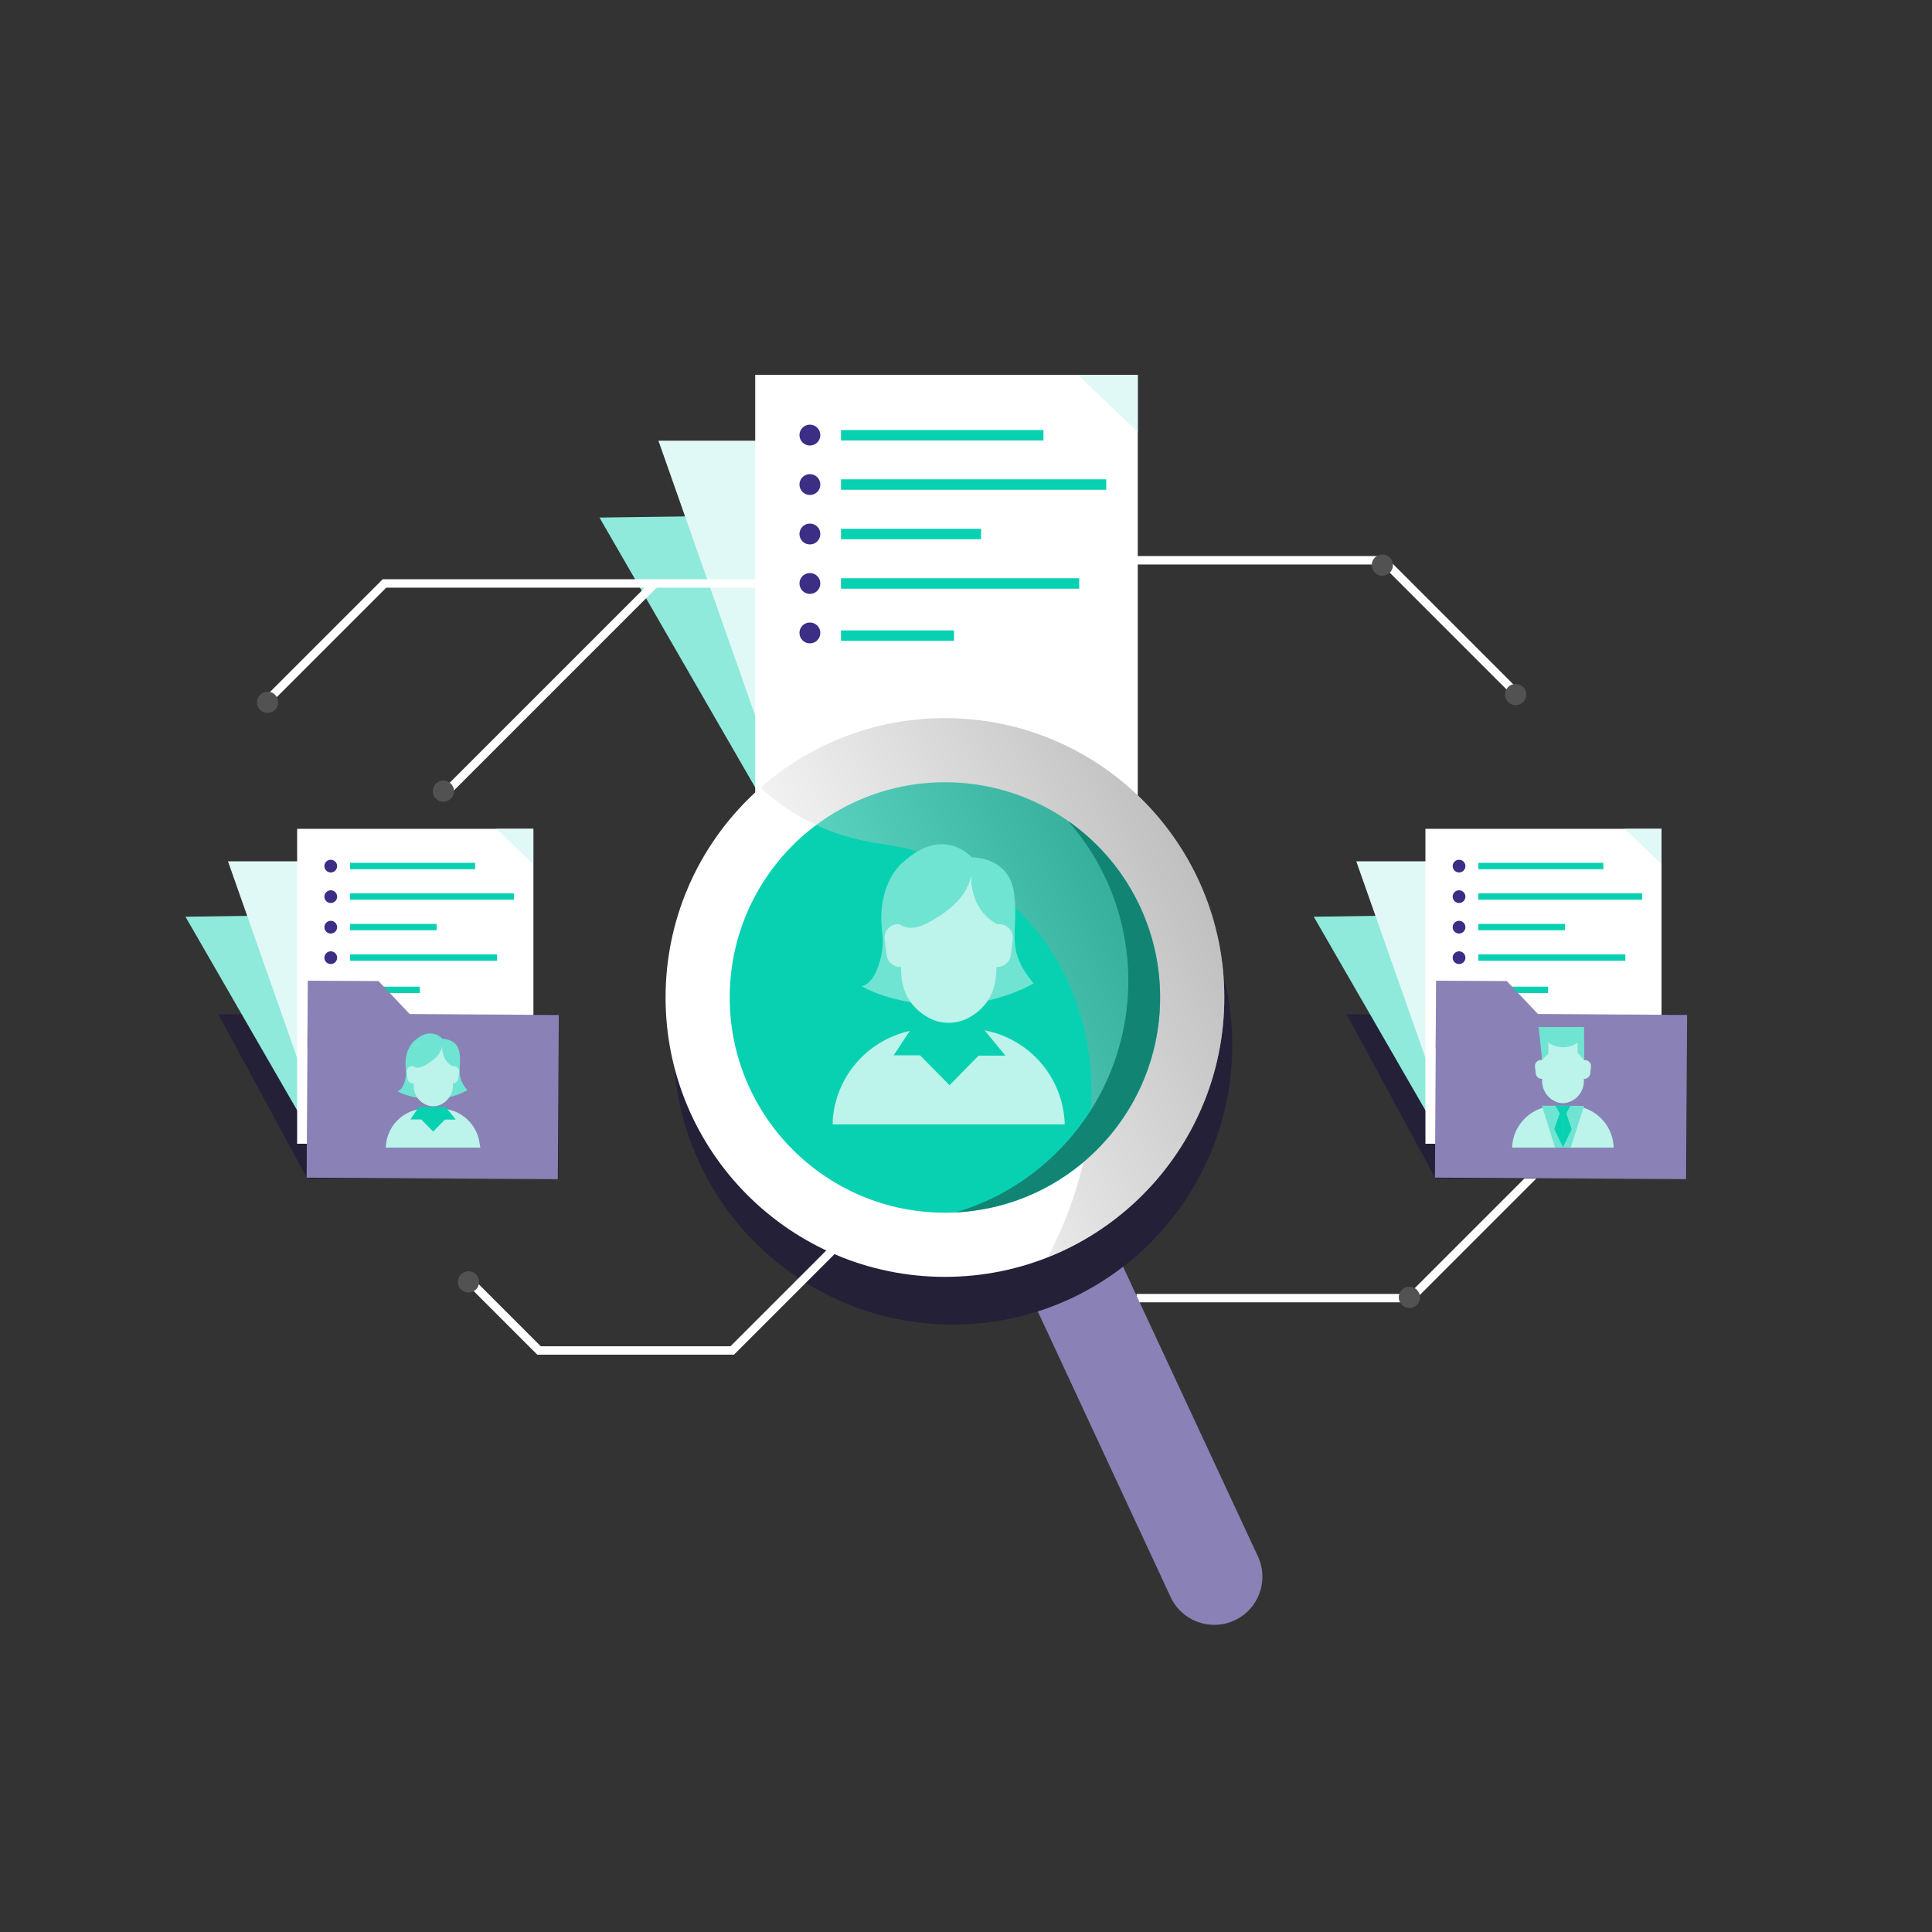 <svg width="1000" height="1000" viewBox="0 0 1000 1000" fill="none" xmlns="http://www.w3.org/2000/svg">
<rect x="0" y="0" width="1000" height="1000" fill="#333333" stroke="none"/>
<path d="M310.3 267.9L396.2 416.8V266.7L310.3 267.9Z" fill="#90EADC"/>
<path d="M588.3 671.9H730.2L801.2 600.9" stroke="white" stroke-width="4.36" stroke-miterlimit="10"/>
<path d="M390.9 228.1H340.8L408.7 421V227L390.9 228.1Z" fill="#E1F9F6"/>
<path d="M588.9 194H390.9V458H588.9V194Z" fill="white"/>
<path d="M419.2 230.6C422.182 230.6 424.6 228.182 424.6 225.2C424.6 222.217 422.182 219.8 419.2 219.8C416.218 219.8 413.8 222.217 413.8 225.2C413.8 228.182 416.218 230.6 419.2 230.6Z" fill="#3C2E85"/>
<path d="M419.2 256.2C422.182 256.2 424.6 253.783 424.6 250.8C424.6 247.818 422.182 245.4 419.2 245.4C416.218 245.4 413.8 247.818 413.8 250.8C413.8 253.783 416.218 256.2 419.2 256.2Z" fill="#3C2E85"/>
<path d="M419.2 281.8C422.182 281.8 424.6 279.382 424.6 276.4C424.6 273.418 422.182 271 419.2 271C416.218 271 413.8 273.418 413.8 276.4C413.8 279.382 416.218 281.8 419.2 281.8Z" fill="#3C2E85"/>
<path d="M419.2 307.4C422.182 307.4 424.6 304.982 424.6 302C424.6 299.017 422.182 296.6 419.2 296.6C416.218 296.6 413.8 299.017 413.8 302C413.8 304.982 416.218 307.4 419.2 307.4Z" fill="#3C2E85"/>
<path d="M419.2 333C422.182 333 424.6 330.583 424.6 327.6C424.6 324.618 422.182 322.2 419.2 322.2C416.218 322.2 413.8 324.618 413.8 327.6C413.8 330.583 416.218 333 419.2 333Z" fill="#3C2E85"/>
<path d="M540.1 222.6H435.3V228H540.1V222.6Z" fill="#08D1B2"/>
<path d="M572.6 248.1H435.3V253.5H572.6V248.1Z" fill="#08D1B2"/>
<path d="M507.8 273.7H435.3V279.1H507.8V273.7Z" fill="#08D1B2"/>
<path d="M558.6 299.3H435.3V304.7H558.6V299.3Z" fill="#08D1B2"/>
<path d="M493.8 326.3H435.3V331.7H493.8V326.3Z" fill="#08D1B2"/>
<path d="M563.3 411.6H504.8V417H563.3V411.6Z" fill="#08D1B2"/>
<path d="M557.9 194L588.9 223.6V194H557.9Z" fill="#E1F9F6"/>
<path d="M873 610H743L697 525H873V610Z" fill="#242038"/>
<path d="M501.5 602.1L546.6 581.1L651.1 805.6C656.9 818.1 651.5 832.9 639 838.7C626.5 844.5 611.7 839.1 605.9 826.6L501.5 602.1Z" fill="#8A82B6"/>
<path d="M493.2 685.6C573.06 685.6 637.8 620.861 637.8 541C637.8 461.14 573.06 396.4 493.2 396.4C413.34 396.4 348.6 461.14 348.6 541C348.6 620.861 413.34 685.6 493.2 685.6Z" fill="#242038"/>
<path d="M489.1 660.9C568.96 660.9 633.7 596.161 633.7 516.3C633.7 436.44 568.96 371.7 489.1 371.7C409.24 371.7 344.5 436.44 344.5 516.3C344.5 596.161 409.24 660.9 489.1 660.9Z" fill="white"/>
<path d="M489.1 627.7C550.624 627.7 600.5 577.825 600.5 516.3C600.5 454.776 550.624 404.9 489.1 404.9C427.575 404.9 377.7 454.776 377.7 516.3C377.7 577.825 427.575 627.7 489.1 627.7Z" fill="#08D1B2"/>
<path opacity="0.4" d="M542.427 650.748C599.332 540.389 540.123 448.089 456.4 436.8C429.842 433.218 409.365 422.135 393.605 407.716C419.077 385.297 452.5 371.699 489.1 371.699C568.96 371.699 633.7 436.439 633.7 516.299C633.7 577.326 595.895 629.523 542.427 650.748Z" fill="url(#paint0_linear)"/>
<path d="M552.9 425C598.5 477 593.4 556.1 541.4 601.7C527.9 613.6 512 622.4 494.7 627.5C556.1 624.4 603.4 572 600.3 510.6C598.6 476.4 581.1 444.7 552.9 425Z" fill="#128473"/>
<path d="M525 463.1C525 462.9 525 462.7 524.9 462.5C522.4 443.1 503 443.8 503 443.8C503 443.8 488.6 426.9 467.4 446.3C467.4 446.3 453.3 457 456.7 483.1C458 493.1 453.5 509.1 446 510.4C446 510.4 462.2 520.8 491.2 519.9C515.3 520.7 535 509 535 509C519.9 490.9 527.3 483.2 525 463.1Z" fill="#70E4D2"/>
<path d="M507.6 447.2C503.9 445.8 498.6 444.7 491.1 444.7H491C483.5 444.7 478.2 445.8 474.5 447.2C469.6 449.1 466.4 453.8 466.4 459.1V502C466.4 517 475.3 524.1 481.5 527.2C484.4 528.7 487.7 529.4 491 529.4H491.1C494.4 529.4 497.7 528.6 500.6 527.2C506.8 524.1 515.7 517 515.7 502V459C515.8 453.8 512.5 449 507.6 447.2Z" fill="#BCF3EA"/>
<path d="M475.1 500.5H466C462.4 500.5 459.4 497.8 458.9 494.3L457.9 486.3C457.4 482.4 460.2 478.8 464.1 478.4C464.4 478.4 464.7 478.3 465 478.3H475.1V500.5Z" fill="#BCF3EA"/>
<path d="M507.1 500.5H516.2C519.8 500.5 522.8 497.8 523.2 494.3L524.2 486.3C524.7 482.4 521.9 478.9 518.1 478.4C517.8 478.4 517.5 478.3 517.2 478.3H507.1V500.5Z" fill="#BCF3EA"/>
<path d="M550.8 577.6C547.8 551.8 526 532.4 500 532.4H482C456 532.4 434.2 551.8 431.2 577.6C431 579.1 431 580.5 431 582H551.1C551.1 580.5 551 579.1 550.8 577.6Z" fill="#BCF3EA"/>
<path d="M473.2 530.1L462.6 546.2H476.2L491.5 561.7L506.5 546.4H520.4L507 530.1C507 530.1 472.4 530.9 473.2 530.1Z" fill="#08D1B2"/>
<path d="M463.6 475.9L465 478C469.8 481.6 475.3 480.3 480.5 477.5C489.8 472.6 502.8 463.401 502.8 450.101C502.8 450.101 500.1 469.401 515.8 478.201L520.8 462C520.8 462 519.1 444.201 501.3 444.201C501.3 444.201 473.6 435 463.6 459.3V475.9Z" fill="#70E4D2"/>
<path d="M680 474.5L742 582V473.6L680 474.5Z" fill="#90EADC"/>
<path d="M738.2 445.8H702L751 585V445L738.2 445.8Z" fill="#E1F9F6"/>
<path d="M860 429H737.8V592H860V429Z" fill="white"/>
<path d="M755.2 451.6C757.023 451.6 758.5 450.123 758.5 448.3C758.5 446.477 757.023 445 755.2 445C753.377 445 751.9 446.477 751.9 448.3C751.9 450.123 753.377 451.6 755.2 451.6Z" fill="#3C2E85"/>
<path d="M755.2 467.4C757.023 467.4 758.5 465.922 758.5 464.1C758.5 462.277 757.023 460.8 755.2 460.8C753.377 460.8 751.9 462.277 751.9 464.1C751.9 465.922 753.377 467.4 755.2 467.4Z" fill="#3C2E85"/>
<path d="M755.2 483.2C757.023 483.2 758.5 481.722 758.5 479.9C758.5 478.077 757.023 476.6 755.2 476.6C753.377 476.6 751.9 478.077 751.9 479.9C751.9 481.722 753.377 483.2 755.2 483.2Z" fill="#3C2E85"/>
<path d="M755.2 499C757.023 499 758.5 497.523 758.5 495.7C758.5 493.878 757.023 492.4 755.2 492.4C753.377 492.4 751.9 493.878 751.9 495.7C751.9 497.523 753.377 499 755.2 499Z" fill="#3C2E85"/>
<path d="M755.2 514.8C757.023 514.8 758.5 513.323 758.5 511.5C758.5 509.678 757.023 508.2 755.2 508.2C753.377 508.2 751.9 509.678 751.9 511.5C751.9 513.323 753.377 514.8 755.2 514.8Z" fill="#3C2E85"/>
<path d="M829.9 446.6H765.2V449.9H829.9V446.6Z" fill="#08D1B2"/>
<path d="M850 462.4H765.2V465.7H850V462.4Z" fill="#08D1B2"/>
<path d="M810 478.2H765.2V481.5H810V478.2Z" fill="#08D1B2"/>
<path d="M841.3 494H765.2V497.3H841.3V494Z" fill="#08D1B2"/>
<path d="M801.3 510.7H765.2V514H801.3V510.7Z" fill="#08D1B2"/>
<path d="M840.9 429L860 447.3V429H840.9Z" fill="#E1F9F6"/>
<path d="M743.244 524.531L742.725 609.531L872.725 610.325L873.244 525.325L743.244 524.531Z" fill="#8A82B6"/>
<path d="M743.1 542.6L743.3 507.6L779.9 507.8L804.7 534L743.1 542.6Z" fill="#8A82B6"/>
<path d="M816.2 535.1C813.9 534.3 811.4 533.9 809 534C806.6 533.9 804.1 534.3 801.8 535.1C799.7 535.9 798.2 538 798.2 540.3V559C798 563.7 800.6 568 804.8 570C806.1 570.7 807.5 571 809 571C810.4 571 811.9 570.6 813.2 570C817.4 568 820 563.7 819.8 559V540.3C819.8 538 818.4 535.9 816.2 535.1Z" fill="#BCF3EA"/>
<path d="M802 558.4H798C796.4 558.4 795.1 557.2 794.9 555.7L794.5 552.2C794.3 550.5 795.5 548.9 797.2 548.7C797.3 548.7 797.5 548.7 797.6 548.7H802V558.4Z" fill="#BCF3EA"/>
<path d="M816 558.4H820C821.6 558.4 822.9 557.2 823.1 555.7L823.5 552.2C823.7 550.5 822.5 549 820.8 548.7C820.7 548.7 820.5 548.7 820.4 548.7H816V558.4Z" fill="#BCF3EA"/>
<path d="M835.1 592.1C833.8 580.8 824.3 572.3 812.9 572.4H805C793.7 572.4 784.1 580.9 782.8 592.1C782.7 592.7 782.7 593.4 782.7 594H835.2C835.2 593.4 835.2 592.7 835.1 592.1Z" fill="#BCF3EA"/>
<path d="M798.2 548.6L801.4 545.4V539.6C805.9 542.8 812 542.9 816.6 539.7V544.9L819.9 548.6V531.6H796.4L798.2 548.6Z" fill="#70E4D2"/>
<path d="M798.1 572.3L804.9 594H813L819.9 572.4L798.1 572.3Z" fill="#70E4D2"/>
<path d="M809.1 572.3V594L804.5 584.5L807.3 576.3L805.1 572.3H809.1Z" fill="#08D1B2"/>
<path d="M808.9 572.3V594L813.5 584.5L810.7 576.3L812.9 572.3H808.9Z" fill="#08D1B2"/>
<path d="M289 610H159L113 525H289V610Z" fill="#242038"/>
<path d="M96 474.5L158 582V473.6L96 474.5Z" fill="#90EADC"/>
<path d="M154.2 445.8H118L167 585V445L154.2 445.8Z" fill="#E1F9F6"/>
<path d="M276.1 429H153.8V592H276.1V429Z" fill="white"/>
<path d="M171.2 451.6C173.023 451.6 174.5 450.123 174.5 448.3C174.5 446.477 173.023 445 171.2 445C169.377 445 167.9 446.477 167.9 448.3C167.9 450.123 169.377 451.6 171.2 451.6Z" fill="#3C2E85"/>
<path d="M171.2 467.4C173.023 467.4 174.5 465.922 174.5 464.1C174.5 462.277 173.023 460.8 171.2 460.8C169.377 460.8 167.9 462.277 167.9 464.1C167.9 465.922 169.377 467.4 171.2 467.4Z" fill="#3C2E85"/>
<path d="M171.2 483.2C173.023 483.2 174.5 481.722 174.5 479.9C174.5 478.077 173.023 476.6 171.2 476.6C169.377 476.6 167.9 478.077 167.9 479.9C167.9 481.722 169.377 483.2 171.2 483.2Z" fill="#3C2E85"/>
<path d="M171.2 499C173.023 499 174.5 497.523 174.5 495.7C174.5 493.878 173.023 492.4 171.2 492.4C169.377 492.4 167.9 493.878 167.9 495.7C167.9 497.523 169.377 499 171.2 499Z" fill="#3C2E85"/>
<path d="M171.2 514.8C173.023 514.8 174.5 513.323 174.5 511.5C174.5 509.678 173.023 508.2 171.2 508.2C169.377 508.2 167.9 509.678 167.9 511.5C167.9 513.323 169.377 514.8 171.2 514.8Z" fill="#3C2E85"/>
<path d="M245.9 446.6H181.2V449.9H245.9V446.6Z" fill="#08D1B2"/>
<path d="M266 462.4H181.2V465.7H266V462.4Z" fill="#08D1B2"/>
<path d="M226 478.2H181.2V481.5H226V478.2Z" fill="#08D1B2"/>
<path d="M257.3 494H181.2V497.3H257.3V494Z" fill="#08D1B2"/>
<path d="M217.3 510.7H181.2V514H217.3V510.7Z" fill="#08D1B2"/>
<path d="M256.9 429L276 447.3V429H256.9Z" fill="#E1F9F6"/>
<path d="M159.232 524.556L158.713 609.556L288.713 610.35L289.232 525.35L159.232 524.556Z" fill="#8A82B6"/>
<path d="M159.1 542.6L159.3 507.6L195.9 507.8L220.7 534L159.1 542.6Z" fill="#8A82B6"/>
<path d="M237.9 545.6V545.3C236.9 537.4 229 537.7 229 537.7C229 537.7 223.1 530.8 214.5 538.7C214.5 538.7 208.8 543.1 210.1 553.7C210.6 557.8 208.8 564.3 205.7 564.8C205.7 564.8 212.3 569 224.1 568.7C230.3 568.8 236.5 567.3 241.9 564.3C235.8 556.9 238.8 553.8 237.9 545.6Z" fill="#70E4D2"/>
<path d="M230.8 539.1C228.6 538.4 226.4 538 224.1 538.1C221.8 538 219.5 538.4 217.4 539.1C215.4 539.9 214.1 541.8 214.1 544V561.5C213.9 565.8 216.3 569.9 220.3 571.7C221.5 572.3 222.8 572.6 224.2 572.6H224.3C225.6 572.6 227 572.3 228.2 571.7C232.1 569.8 234.6 565.8 234.4 561.5V544C234.1 541.8 232.8 539.9 230.8 539.1Z" fill="#BCF3EA"/>
<path d="M217.5 560.8H213.8C212.3 560.8 211.1 559.7 210.9 558.3L210.5 555C210.3 553.4 211.4 552 213 551.8C213.1 551.8 213.2 551.8 213.4 551.8H217.5V560.8Z" fill="#BCF3EA"/>
<path d="M230.6 560.8H234.3C235.8 560.8 237 559.7 237.2 558.3L237.6 555C237.8 553.4 236.7 552 235.1 551.8C235 551.8 234.9 551.8 234.7 551.8H230.6V560.8Z" fill="#BCF3EA"/>
<path d="M248.3 592.2C247.1 581.7 238.2 573.8 227.7 573.8H220.4C209.8 573.8 201 581.7 199.8 592.2C199.7 592.8 199.7 593.4 199.7 594H248.6C248.5 593.4 248.4 592.8 248.3 592.2Z" fill="#BCF3EA"/>
<path d="M216.8 572.9L212.5 579.4H218L224.2 585.7L230.3 579.5H235.9L230.5 572.8C230.5 572.9 216.4 573.2 216.8 572.9Z" fill="#08D1B2"/>
<path d="M212.9 550.8L213.5 551.7C215.4 553.2 217.7 552.6 219.8 551.5C223.6 549.5 228.9 545.7 228.9 540.4C228.9 540.4 227.8 548.3 234.2 551.9L236.3 545.3C236.3 545.3 235.6 538.1 228.4 538.1C228.4 538.1 217.1 534.3 213.1 544.3L212.9 550.8Z" fill="#70E4D2"/>
<path d="M136 365L199 302H393.8" stroke="white" stroke-width="4.36" stroke-miterlimit="10"/>
<path d="M138.5 369C141.538 369 144 366.538 144 363.5C144 360.462 141.538 358 138.5 358C135.462 358 133 360.462 133 363.5C133 366.538 135.462 369 138.5 369Z" fill="#525252"/>
<path d="M440 638L379 699H279L242.5 662.5" stroke="white" stroke-width="4.36" stroke-miterlimit="10"/>
<path d="M242.5 669C245.538 669 248 666.538 248 663.5C248 660.462 245.538 658 242.5 658C239.462 658 237 660.462 237 663.5C237 666.538 239.462 669 242.5 669Z" fill="#525252"/>
<path d="M729.5 677C732.538 677 735 674.538 735 671.5C735 668.462 732.538 666 729.5 666C726.462 666 724 668.462 724 671.5C724 674.538 726.462 677 729.5 677Z" fill="#525252"/>
<path d="M585 290H716L784 358" stroke="white" stroke-width="4.36" stroke-miterlimit="10"/>
<path d="M715.5 298C718.538 298 721 295.538 721 292.5C721 289.462 718.538 287 715.5 287C712.462 287 710 289.462 710 292.5C710 295.538 712.462 298 715.5 298Z" fill="#525252"/>
<path d="M784.5 365C787.538 365 790 362.538 790 359.5C790 356.462 787.538 354 784.5 354C781.462 354 779 356.462 779 359.5C779 362.538 781.462 365 784.5 365Z" fill="#525252"/>
<path d="M229 412L339.7 301.3" stroke="white" stroke-width="4.36" stroke-miterlimit="10"/>
<path d="M229.5 415C232.538 415 235 412.538 235 409.5C235 406.462 232.538 404 229.5 404C226.462 404 224 406.462 224 409.5C224 412.538 226.462 415 229.5 415Z" fill="#525252"/>
<defs>
<linearGradient id="paint0_linear" x1="392.944" y1="516.646" x2="731.022" y2="359.279" gradientUnits="userSpaceOnUse">
<stop stop-color="white"/>
<stop offset="1"/>
</linearGradient>
</defs>
</svg>
